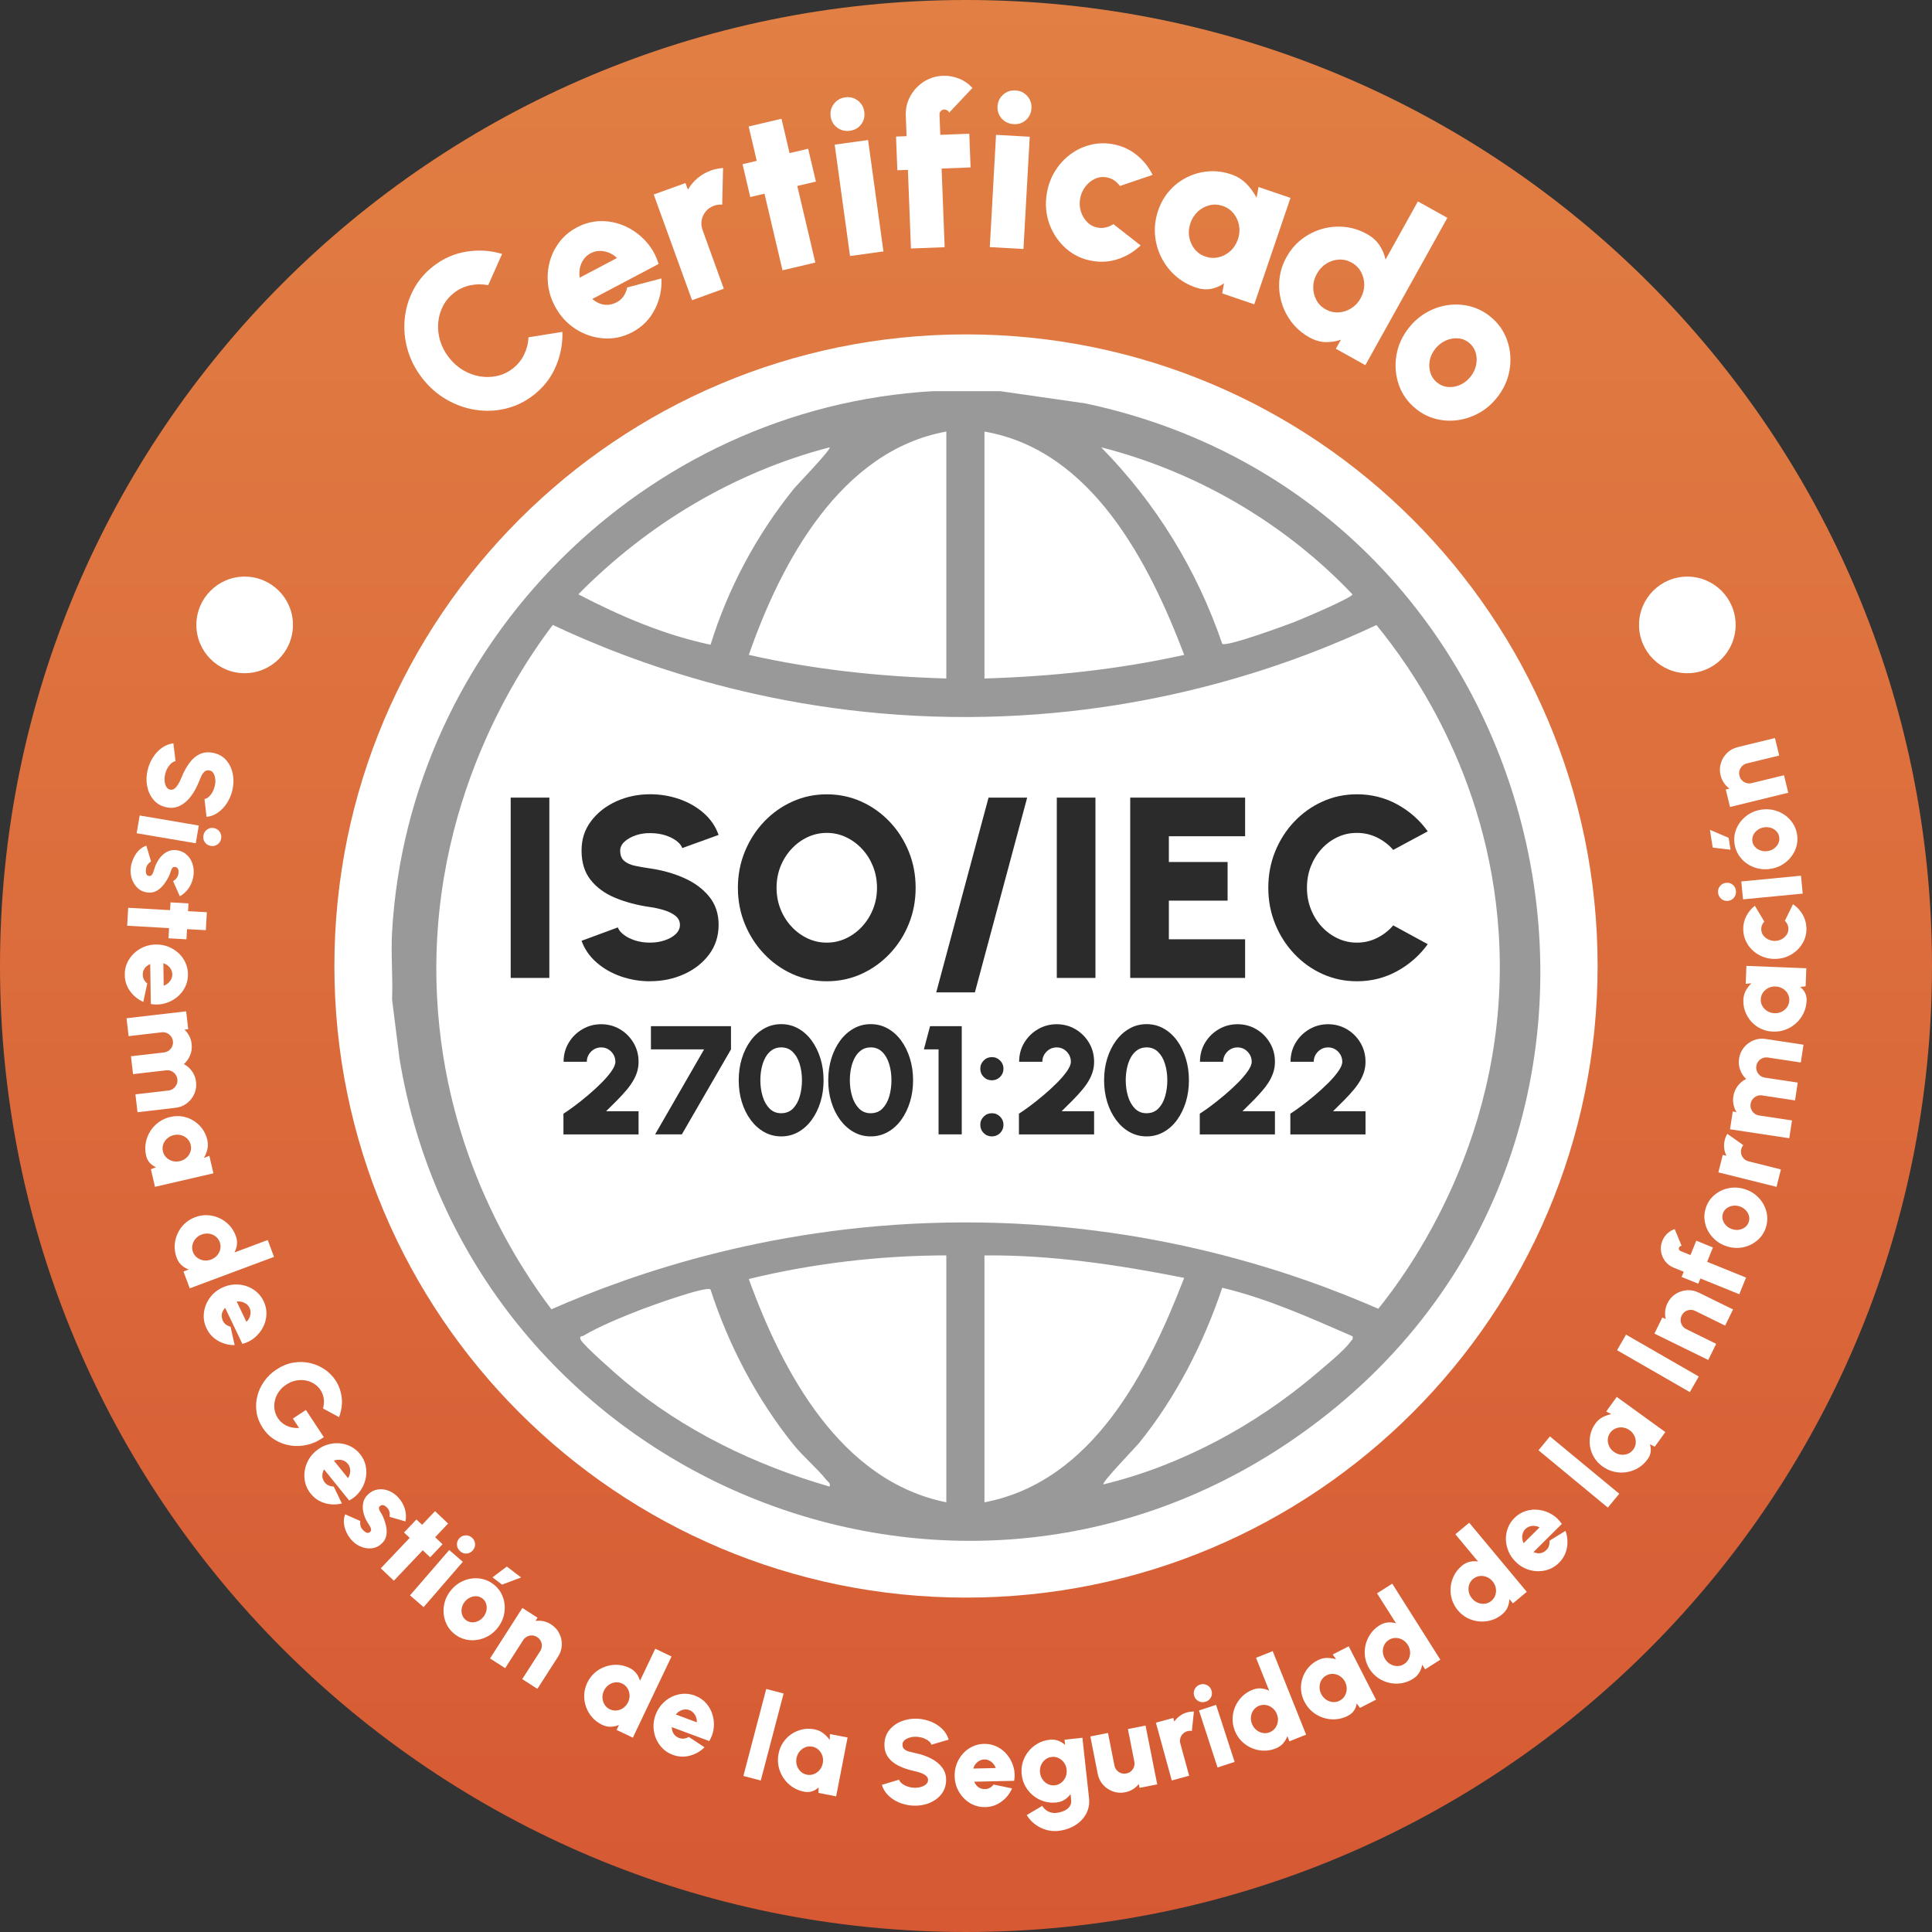 <?xml version="1.0" encoding="UTF-8"?>
<svg xmlns="http://www.w3.org/2000/svg" xmlns:xlink="http://www.w3.org/1999/xlink" version="1.1" viewBox="0 0 750 750">
  <rect x="0" y="0" width="750" height="750" fill="#333333" stroke="none"/>
  <!-- Generator: Adobe Illustrator 29.3.1, SVG Export Plug-In . SVG Version: 2.1.0 Build 151)  -->
  <defs>
    <style>
      .st0 {
        fill: #2b2b2b;
      }

      .st1 {
        isolation: isolate;
      }

      .st2 {
        mix-blend-mode: multiply;
      }

      .st3 {
        fill: #fff;
      }

      .st4 {
        fill: url(#Degradado_sin_nombre_7);
      }

      .st5 {
        fill: #999;
      }
    </style>
    <linearGradient id="Degradado_sin_nombre_7" data-name="Degradado sin nombre 7" x1="375" y1="0" x2="375" y2="750" gradientUnits="userSpaceOnUse">
      <stop offset="0" stop-color="#e17f44"/>
      <stop offset="1" stop-color="#d65933"/>
    </linearGradient>
  </defs>
  <g class="st1">
    <g id="Capa_1">
      <g>
        <circle class="st3" cx="375" cy="375" r="273.87"/>
        <path class="st4" d="M375,0C167.89,0,0,167.89,0,375s167.89,375,375,375,375-167.89,375-375S582.11,0,375,0ZM375,620.19c-135.41,0-245.19-109.77-245.19-245.19s109.77-245.19,245.19-245.19,245.19,109.77,245.19,245.19-109.77,245.19-245.19,245.19Z"/>
        <g>
          <g id="_x32_sl28b.tif" class="st2">
            <path class="st5" d="M388.27,151.85l33.13,4.76c189.69,40.27,242.41,292.32,79.52,402.9-135.48,91.97-319.62,10.78-345.85-148.67l-2.87-22.84c.36-8.65-.49-17.52,0-26.14,6.36-112.03,97.92-203.58,209.94-210.01h26.13ZM367.36,167.53c-41.06,7.43-64.13,50.69-76.67,86.69,25.14,5.7,50.88,8.44,76.67,9.16v-95.86ZM382.17,167.53v95.86c26.07-.77,52.1-3.52,77.54-9.16-13.63-35.85-35.86-79.51-77.54-86.69ZM322.06,173.64c-37.15,9.7-70.7,29.84-97.55,57.07,16.23,8.46,33.34,15.78,51.32,19.57,6.81-21.96,17.88-42.65,32.31-60.5,1.29-1.59,14.74-15.46,13.91-16.14ZM427.47,173.64c21.3,21.7,37.17,47.48,47.01,76.31,1.71,1.22,24.51-7.13,28.14-8.55,2.7-1.06,22.39-9.37,22.4-10.69-26.3-27.66-60.47-47.62-97.55-57.07ZM214.06,508.26c31.21-13.7,87.36-33.59,159.97-33.72,73.15-.14,129.73,19.83,161.02,33.52,10.38-12.91,51.75-67.38,46.76-145.69-3.99-62.61-35.36-104.93-47.48-119.73-29.58,13.91-85.44,35.46-158.55,35.71-74.57.25-131.49-21.77-161.2-35.75-11.12,14.68-48.81,68.19-44.92,144.44,3.17,62.13,32.21,105.1,44.39,121.22ZM367.36,487.34c-25.76.05-51.69,3.08-76.68,9.17,13.1,36.14,35.54,78.42,76.68,86.68v-95.86ZM382.17,487.34v95.86c42.04-8.03,63.51-50.84,77.53-87.13-25.51-5.05-51.44-8.96-77.53-8.72ZM525.03,518.73c-16.49-7.18-32.96-14.62-50.55-18.82-7.31,21.63-17.86,42.38-32.22,60.18-1.27,1.57-14.75,15.48-13.91,16.14,30.01-7.25,58.83-22.81,82.3-42.71,3.41-2.9,11.29-9.33,13.54-12.6.51-.74,1.21-.86.86-2.18ZM275.79,500.52c-1.97-1.27-23.42,6.5-27.13,7.94-6.92,2.68-15.86,6.34-22.18,10.06-.52.31-1.71.02-1.1,1.48.85,2.05,14.29,13.86,17,16.11,23.19,19.3,50.71,32.64,79.68,40.98.39-1.5-.6-1.74-1.29-2.62-3.48-4.42-8.85-8.88-12.61-13.52-14.28-17.62-25.4-38.86-32.36-60.43Z"/>
          </g>
          <g>
            <path class="st0" d="M218.73,440.37v-8.04c1.12-.7,2.52-1.67,4.2-2.92,1.68-1.25,3.45-2.66,5.3-4.22,1.85-1.56,3.58-3.14,5.19-4.75s2.92-3.14,3.94-4.59c1.02-1.45,1.53-2.67,1.53-3.67s-.25-1.96-.75-2.81c-.5-.85-1.17-1.52-1.99-2.02-.83-.5-1.76-.75-2.78-.75s-1.95.25-2.79.75c-.84.5-1.52,1.18-2.02,2.02-.51.85-.77,1.79-.77,2.81h-9c0-2.76.67-5.24,2.01-7.44,1.34-2.2,3.11-3.94,5.33-5.22,2.21-1.28,4.62-1.92,7.24-1.92s5.09.65,7.29,1.95c2.2,1.3,3.95,3.05,5.26,5.26,1.31,2.21,1.97,4.66,1.97,7.37,0,1.34-.18,2.61-.54,3.82-.36,1.21-.89,2.4-1.58,3.57-.69,1.17-1.54,2.37-2.56,3.58-1.02,1.22-2.2,2.5-3.53,3.86-1.33,1.35-2.79,2.8-4.39,4.36h12.6v9h-29.16Z"/>
            <path class="st0" d="M254.31,440.37l19.02-33h-20.64v-9h31.08v9l-19.08,33h-10.38Z"/>
            <path class="st0" d="M303.27,441.15c-2.4,0-4.6-.57-6.62-1.7-2.01-1.13-3.75-2.7-5.23-4.69-1.48-2-2.63-4.32-3.44-6.95s-1.21-5.45-1.21-8.45.4-5.81,1.21-8.45c.81-2.63,1.96-4.94,3.44-6.95,1.48-2,3.23-3.56,5.23-4.69,2.01-1.13,4.22-1.7,6.62-1.7s4.6.57,6.62,1.7c2.01,1.13,3.75,2.7,5.2,4.69,1.46,2,2.6,4.32,3.41,6.95.81,2.63,1.21,5.45,1.21,8.45s-.4,5.82-1.21,8.45-1.95,4.94-3.41,6.95c-1.46,2-3.2,3.56-5.2,4.69-2.01,1.13-4.21,1.7-6.62,1.7ZM303.27,432.15c1.86,0,3.38-.61,4.58-1.83,1.19-1.22,2.07-2.8,2.63-4.76.56-1.95.84-4.02.84-6.19,0-2.3-.3-4.42-.9-6.36-.6-1.94-1.5-3.5-2.69-4.66-1.19-1.17-2.68-1.76-4.46-1.76-1.4,0-2.61.36-3.63,1.07-1.02.71-1.86,1.67-2.52,2.88s-1.15,2.57-1.47,4.09-.48,3.1-.48,4.74c0,2.16.29,4.22.87,6.17.58,1.95,1.47,3.54,2.67,4.77s2.72,1.85,4.56,1.85Z"/>
            <path class="st0" d="M338.01,441.15c-2.4,0-4.6-.57-6.61-1.7s-3.76-2.7-5.24-4.69c-1.48-2-2.62-4.32-3.43-6.95s-1.21-5.45-1.21-8.45.4-5.81,1.21-8.45c.81-2.63,1.95-4.94,3.43-6.95,1.48-2,3.23-3.56,5.24-4.69s4.22-1.7,6.61-1.7,4.61.57,6.62,1.7c2.01,1.13,3.75,2.7,5.21,4.69,1.46,2,2.59,4.32,3.4,6.95.81,2.63,1.22,5.45,1.22,8.45s-.41,5.82-1.22,8.45-1.95,4.94-3.4,6.95c-1.46,2-3.2,3.56-5.21,4.69-2.01,1.13-4.21,1.7-6.62,1.7ZM338.01,432.15c1.86,0,3.39-.61,4.58-1.83,1.19-1.22,2.07-2.8,2.63-4.76.56-1.95.84-4.02.84-6.19,0-2.3-.3-4.42-.9-6.36s-1.49-3.5-2.69-4.66c-1.19-1.17-2.67-1.76-4.46-1.76-1.4,0-2.61.36-3.63,1.07s-1.86,1.67-2.52,2.88c-.66,1.21-1.15,2.57-1.47,4.09-.32,1.52-.48,3.1-.48,4.74,0,2.16.29,4.22.87,6.17s1.47,3.54,2.67,4.77c1.2,1.23,2.72,1.85,4.56,1.85Z"/>
            <path class="st0" d="M364.35,440.37v-33h-5.7l2.4-9h12.3v42h-9Z"/>
            <path class="st0" d="M385.05,419.37c-1.26,0-2.32-.43-3.19-1.3s-1.31-1.94-1.31-3.2.43-2.3,1.31-3.18c.87-.88,1.93-1.32,3.19-1.32s2.3.44,3.18,1.32c.88.88,1.32,1.94,1.32,3.18s-.44,2.32-1.32,3.2c-.88.87-1.94,1.3-3.18,1.3ZM385.05,441.15c-1.26,0-2.32-.43-3.19-1.3s-1.31-1.94-1.31-3.2.43-2.3,1.31-3.18c.87-.88,1.93-1.32,3.19-1.32s2.3.44,3.18,1.32c.88.88,1.32,1.94,1.32,3.18s-.44,2.32-1.32,3.2c-.88.87-1.94,1.3-3.18,1.3Z"/>
            <path class="st0" d="M395.55,440.37v-8.04c1.12-.7,2.52-1.67,4.2-2.92,1.68-1.25,3.45-2.66,5.3-4.22s3.58-3.14,5.19-4.75c1.61-1.61,2.92-3.14,3.94-4.59,1.02-1.45,1.53-2.67,1.53-3.67s-.25-1.96-.75-2.81c-.5-.85-1.17-1.52-1.99-2.02-.83-.5-1.75-.75-2.77-.75s-1.95.25-2.79.75c-.84.5-1.51,1.18-2.02,2.02-.51.85-.76,1.79-.76,2.81h-9c0-2.76.67-5.24,2.01-7.44,1.34-2.2,3.11-3.94,5.33-5.22,2.21-1.28,4.62-1.92,7.24-1.92s5.09.65,7.29,1.95c2.2,1.3,3.95,3.05,5.26,5.26,1.31,2.21,1.97,4.66,1.97,7.37,0,1.34-.18,2.61-.54,3.82s-.89,2.4-1.57,3.57c-.69,1.17-1.55,2.37-2.57,3.58-1.02,1.22-2.2,2.5-3.53,3.86-1.33,1.35-2.79,2.8-4.39,4.36h12.6v9h-29.16Z"/>
            <path class="st0" d="M445.11,441.15c-2.4,0-4.6-.57-6.62-1.7s-3.76-2.7-5.23-4.69c-1.48-2-2.63-4.32-3.44-6.95s-1.21-5.45-1.21-8.45.4-5.81,1.21-8.45c.81-2.63,1.96-4.94,3.44-6.95,1.48-2,3.22-3.56,5.23-4.69s4.22-1.7,6.62-1.7,4.6.57,6.61,1.7c2.01,1.13,3.75,2.7,5.21,4.69,1.46,2,2.59,4.32,3.4,6.95.81,2.63,1.21,5.45,1.21,8.45s-.4,5.82-1.21,8.45-1.95,4.94-3.4,6.95c-1.46,2-3.2,3.56-5.21,4.69-2.01,1.13-4.21,1.7-6.61,1.7ZM445.11,432.15c1.86,0,3.38-.61,4.58-1.83,1.19-1.22,2.06-2.8,2.62-4.76.56-1.95.84-4.02.84-6.19,0-2.3-.3-4.42-.9-6.36s-1.5-3.5-2.69-4.66c-1.19-1.17-2.68-1.76-4.45-1.76-1.4,0-2.61.36-3.63,1.07s-1.86,1.67-2.52,2.88c-.66,1.21-1.15,2.57-1.47,4.09-.32,1.52-.48,3.1-.48,4.74,0,2.16.29,4.22.87,6.17s1.47,3.54,2.67,4.77c1.2,1.23,2.72,1.85,4.56,1.85Z"/>
            <path class="st0" d="M465.75,440.37v-8.04c1.12-.7,2.52-1.67,4.2-2.92,1.68-1.25,3.45-2.66,5.3-4.22s3.58-3.14,5.19-4.75c1.61-1.61,2.92-3.14,3.94-4.59,1.02-1.45,1.53-2.67,1.53-3.67s-.25-1.96-.75-2.81c-.5-.85-1.17-1.52-1.99-2.02-.83-.5-1.75-.75-2.77-.75s-1.95.25-2.79.75c-.84.5-1.51,1.18-2.02,2.02-.51.85-.76,1.79-.76,2.81h-9c0-2.76.67-5.24,2.01-7.44,1.34-2.2,3.11-3.94,5.33-5.22,2.21-1.28,4.62-1.92,7.24-1.92s5.09.65,7.29,1.95c2.2,1.3,3.95,3.05,5.26,5.26,1.31,2.21,1.97,4.66,1.97,7.37,0,1.34-.18,2.61-.54,3.82s-.89,2.4-1.57,3.57c-.69,1.17-1.55,2.37-2.57,3.58-1.02,1.22-2.2,2.5-3.53,3.86-1.33,1.35-2.79,2.8-4.39,4.36h12.6v9h-29.16Z"/>
            <path class="st0" d="M500.91,440.37v-8.04c1.12-.7,2.52-1.67,4.2-2.92,1.68-1.25,3.45-2.66,5.3-4.22s3.58-3.14,5.19-4.75c1.61-1.61,2.92-3.14,3.94-4.59,1.02-1.45,1.53-2.67,1.53-3.67s-.25-1.96-.75-2.81c-.5-.85-1.17-1.52-1.99-2.02-.83-.5-1.75-.75-2.77-.75s-1.95.25-2.79.75c-.84.5-1.51,1.18-2.02,2.02-.51.85-.76,1.79-.76,2.81h-9c0-2.76.67-5.24,2.01-7.44,1.34-2.2,3.11-3.94,5.33-5.22,2.21-1.28,4.62-1.92,7.24-1.92s5.09.65,7.29,1.95c2.2,1.3,3.95,3.05,5.26,5.26,1.31,2.21,1.97,4.66,1.97,7.37,0,1.34-.18,2.61-.54,3.82s-.89,2.4-1.57,3.57c-.69,1.17-1.55,2.37-2.57,3.58-1.02,1.22-2.2,2.5-3.53,3.86-1.33,1.35-2.79,2.8-4.39,4.36h12.6v9h-29.16Z"/>
          </g>
          <g>
            <path class="st0" d="M198.25,379.63v-70h15v70h-15Z"/>
            <path class="st0" d="M252.35,380.93c-3.93,0-7.7-.63-11.3-1.88-3.6-1.25-6.75-3.05-9.45-5.4-2.7-2.35-4.65-5.16-5.85-8.43l14.1-5.2c.33.97,1.08,1.9,2.23,2.8s2.61,1.64,4.37,2.23c1.77.58,3.73.88,5.9.88,2,0,3.88-.29,5.65-.88,1.76-.58,3.2-1.39,4.3-2.43,1.1-1.03,1.65-2.23,1.65-3.6s-.58-2.56-1.72-3.48-2.62-1.65-4.4-2.2c-1.78-.55-3.61-.96-5.47-1.22-5.07-.73-9.61-1.94-13.62-3.62-4.02-1.68-7.18-4.01-9.5-6.97-2.32-2.97-3.48-6.73-3.48-11.3s1.23-8.19,3.7-11.47c2.47-3.28,5.72-5.84,9.78-7.68,4.05-1.83,8.42-2.75,13.12-2.75,3.93,0,7.71.62,11.33,1.87,3.61,1.25,6.77,3.06,9.47,5.42,2.7,2.37,4.63,5.2,5.8,8.5l-14.1,5.1c-.33-.97-1.07-1.89-2.23-2.77-1.15-.88-2.61-1.61-4.37-2.18-1.77-.57-3.73-.85-5.9-.85-1.93-.03-3.78.25-5.55.85-1.77.6-3.22,1.42-4.35,2.45s-1.7,2.2-1.7,3.5c0,1.8.53,3.14,1.6,4.03,1.07.88,2.48,1.51,4.23,1.87,1.75.37,3.68.7,5.78,1,4.8.7,9.22,1.95,13.25,3.75,4.03,1.8,7.27,4.2,9.7,7.2,2.43,3,3.65,6.65,3.65,10.95s-1.22,8.19-3.67,11.47-5.69,5.84-9.73,7.67c-4.03,1.83-8.43,2.75-13.2,2.75Z"/>
            <path class="st0" d="M320.95,380.93c-4.73,0-9.18-.94-13.35-2.82-4.17-1.88-7.83-4.49-11-7.83-3.17-3.33-5.65-7.19-7.45-11.57s-2.7-9.07-2.7-14.07.9-9.69,2.7-14.07,4.28-8.24,7.45-11.58c3.17-3.33,6.83-5.94,11-7.82,4.17-1.88,8.62-2.82,13.35-2.82s9.23.94,13.4,2.82c4.17,1.88,7.83,4.49,11,7.82,3.17,3.33,5.64,7.19,7.43,11.58,1.78,4.38,2.67,9.07,2.67,14.07s-.89,9.69-2.67,14.07c-1.78,4.38-4.26,8.24-7.43,11.57-3.17,3.33-6.83,5.94-11,7.83-4.17,1.88-8.63,2.82-13.4,2.82ZM320.95,365.93c2.67,0,5.18-.56,7.52-1.68,2.35-1.12,4.43-2.65,6.22-4.6,1.8-1.95,3.21-4.21,4.23-6.77,1.02-2.57,1.53-5.32,1.53-8.25s-.51-5.68-1.53-8.25c-1.02-2.57-2.42-4.83-4.23-6.77-1.8-1.95-3.87-3.48-6.22-4.6-2.35-1.12-4.86-1.68-7.52-1.68s-5.17.56-7.52,1.68-4.43,2.65-6.22,4.6c-1.8,1.95-3.21,4.21-4.23,6.77-1.02,2.57-1.52,5.32-1.52,8.25s.51,5.68,1.52,8.25c1.02,2.57,2.43,4.83,4.23,6.77,1.8,1.95,3.87,3.48,6.22,4.6s4.86,1.68,7.52,1.68Z"/>
            <path class="st0" d="M398.75,309.63l-20.3,75.6h-15l20.3-75.6h15Z"/>
            <path class="st0" d="M410.25,379.63v-70h15v70h-15Z"/>
            <path class="st0" d="M438.75,379.63v-70h44.6v15h-29.6v10h22.8v15h-22.8v15h29.6v15h-44.6Z"/>
            <path class="st0" d="M526.75,380.93c-4.73,0-9.18-.94-13.35-2.82s-7.82-4.49-10.97-7.83c-3.15-3.33-5.62-7.19-7.4-11.57s-2.68-9.07-2.68-14.07.89-9.74,2.68-14.13c1.78-4.38,4.25-8.23,7.4-11.55,3.15-3.32,6.81-5.92,10.97-7.8s8.62-2.82,13.35-2.82c5.67,0,10.88,1.31,15.65,3.92,4.77,2.62,8.72,6.11,11.85,10.47l-13.4,7.2c-1.73-2-3.82-3.6-6.25-4.8-2.43-1.2-5.05-1.8-7.85-1.8s-5.17.55-7.52,1.65-4.42,2.62-6.2,4.58c-1.78,1.95-3.17,4.21-4.17,6.77-1,2.57-1.5,5.33-1.5,8.3s.5,5.68,1.5,8.25c1,2.57,2.39,4.83,4.17,6.77,1.78,1.95,3.85,3.48,6.2,4.6s4.86,1.68,7.52,1.68c2.8,0,5.42-.61,7.85-1.83,2.43-1.22,4.52-2.84,6.25-4.87l13.4,7.3c-3.13,4.33-7.08,7.82-11.85,10.45-4.77,2.63-9.98,3.95-15.65,3.95Z"/>
          </g>
          <g>
            <path class="st3" d="M57.32,298.91c.42-1.78,1.12-3.42,2.07-4.91s2.11-2.73,3.47-3.7,2.84-1.55,4.45-1.74l.83,6.95c-.47.05-.98.28-1.51.7-.53.42-1.02,1-1.48,1.74-.45.74-.8,1.6-1.03,2.58-.22.91-.29,1.79-.21,2.65.07.86.28,1.6.63,2.21.35.61.83.99,1.45,1.14.64.15,1.22.02,1.76-.4.54-.42,1.03-1.01,1.47-1.75.44-.75.82-1.53,1.15-2.35.88-2.22,1.92-4.14,3.11-5.78s2.59-2.82,4.19-3.55c1.59-.73,3.42-.85,5.49-.35,1.98.47,3.58,1.44,4.8,2.92,1.22,1.47,2.03,3.22,2.42,5.26.39,2.03.34,4.11-.17,6.24-.42,1.78-1.12,3.42-2.07,4.93-.96,1.5-2.12,2.74-3.48,3.7-1.36.97-2.85,1.54-4.48,1.71l-.79-6.94c.47-.05.97-.28,1.5-.71.52-.43,1.01-1.01,1.46-1.75s.79-1.6,1.02-2.58c.22-.87.3-1.74.21-2.61-.08-.86-.29-1.61-.64-2.23-.35-.63-.81-1.01-1.4-1.15-.82-.19-1.48-.1-2,.29s-.95.96-1.31,1.71-.71,1.59-1.08,2.51c-.84,2.1-1.88,3.96-3.13,5.6-1.25,1.63-2.69,2.84-4.31,3.61-1.62.78-3.41.93-5.35.47-1.98-.47-3.58-1.44-4.8-2.9-1.22-1.46-2.03-3.21-2.43-5.23s-.33-4.12.18-6.27Z"/>
            <path class="st3" d="M77.17,320.47l-1.17,6.89-22.95-3.9,1.17-6.89,22.95,3.9ZM78.96,324.37c.17-.99.64-1.77,1.41-2.33.77-.56,1.65-.76,2.63-.59.96.16,1.72.64,2.27,1.43.55.79.74,1.67.58,2.65-.16.96-.64,1.72-1.41,2.27s-1.65.75-2.61.58c-.98-.17-1.74-.63-2.29-1.39-.55-.76-.74-1.63-.57-2.61Z"/>
            <path class="st3" d="M50.9,335.97c.25-1.16.63-2.25,1.16-3.29s1.19-1.93,1.98-2.7c.79-.77,1.72-1.34,2.78-1.71l1.81,6.12c-.19.13-.42.33-.71.57-.29.25-.55.57-.8.97s-.41.9-.48,1.5c-.05.4-.05.79,0,1.18.04.39.15.71.34.98.19.26.47.42.86.46.43.05.78-.07,1.04-.36.26-.29.47-.65.62-1.09.15-.43.28-.84.39-1.22.38-1.35.97-2.61,1.77-3.79.8-1.18,1.78-2.11,2.93-2.79s2.43-.93,3.85-.77c1.59.19,2.91.75,3.97,1.71,1.06.95,1.83,2.12,2.29,3.52.47,1.39.62,2.85.44,4.38-.21,1.8-.78,3.43-1.7,4.87-.92,1.45-2.13,2.58-3.63,3.41l-2.6-5.84c.25-.16.51-.36.79-.6.27-.24.51-.53.73-.85.22-.33.37-.69.47-1.08.11-.53.15-1.02.11-1.45-.03-.43-.16-.79-.39-1.07-.22-.28-.58-.44-1.05-.5-.45-.05-.8.13-1.05.53-.25.41-.45.88-.61,1.41-.16.53-.31.96-.45,1.28-.59,1.27-1.3,2.46-2.13,3.55-.83,1.09-1.78,1.94-2.85,2.54-1.07.6-2.27.8-3.59.6-1.54-.18-2.84-.8-3.91-1.86-1.06-1.06-1.81-2.36-2.24-3.9-.43-1.53-.47-3.11-.13-4.73Z"/>
            <path class="st3" d="M65.41,364.24l.22-3.95-16.27-.92.4-6.97,16.27.92.17-3.02,6.97.4-.17,3.02,7.3.41-.4,6.97-7.3-.41-.22,3.95-6.97-.4Z"/>
            <path class="st3" d="M48.43,378.5c-.04-2.14.48-4.1,1.56-5.88s2.53-3.21,4.38-4.29,3.89-1.63,6.14-1.67c1.69-.03,3.28.25,4.78.83,1.49.58,2.81,1.4,3.95,2.44s2.04,2.27,2.7,3.67c.66,1.4,1,2.9,1.03,4.5.03,1.86-.35,3.57-1.14,5.13-.79,1.56-1.87,2.88-3.24,3.96-1.37,1.09-2.92,1.87-4.65,2.35s-3.52.55-5.38.23l-.25-15.53c-.54.23-1.03.53-1.46.9-.44.37-.78.83-1.04,1.37-.26.54-.39,1.17-.39,1.88,0,.68.15,1.31.47,1.89s.75,1.08,1.28,1.5l-1.54,7.15c-2.08-.91-3.79-2.3-5.13-4.15-1.34-1.86-2.03-3.95-2.07-6.28ZM63.41,373.9l.14,8.73c.66-.23,1.25-.56,1.75-1.01.5-.44.9-.96,1.18-1.54s.42-1.21.41-1.88c0-.65-.17-1.27-.47-1.84-.31-.58-.72-1.08-1.24-1.49-.52-.42-1.11-.74-1.78-.96Z"/>
            <path class="st3" d="M49.14,395.28l23.12-2.69.81,6.94-1.46.17c.75.69,1.37,1.51,1.86,2.46s.79,1.96.92,3.06c.18,1.54,0,3-.56,4.38s-1.37,2.53-2.44,3.47c1.27.68,2.33,1.62,3.18,2.83.85,1.2,1.37,2.57,1.54,4.1.19,1.66-.04,3.22-.69,4.67-.65,1.45-1.61,2.66-2.87,3.63-1.26.97-2.73,1.55-4.39,1.74l-14.78,1.72-.81-6.94,12.83-1.49c.72-.08,1.36-.34,1.9-.76.54-.42.96-.95,1.25-1.57.29-.63.39-1.3.3-2.03-.08-.72-.34-1.36-.76-1.92-.42-.55-.95-.97-1.58-1.26-.63-.29-1.3-.39-2.03-.3l-12.83,1.49-.81-6.94,12.83-1.49c.72-.08,1.36-.33,1.91-.75s.96-.94,1.25-1.57.39-1.31.3-2.04c-.08-.71-.34-1.34-.76-1.89-.42-.55-.95-.97-1.58-1.26-.63-.29-1.3-.39-2.03-.3l-12.83,1.49-.81-6.94Z"/>
            <path class="st3" d="M81.27,448.68l1.57,6.8-22.68,5.25-1.58-6.83,1.97-.79c-.92-.38-1.71-.94-2.4-1.68-.68-.74-1.15-1.68-1.42-2.81-.39-1.69-.44-3.35-.15-4.97.3-1.62.88-3.12,1.74-4.5s1.97-2.55,3.29-3.52c1.33-.97,2.84-1.65,4.53-2.04,1.62-.37,3.2-.43,4.74-.16s2.97.81,4.28,1.63,2.43,1.86,3.36,3.12c.93,1.26,1.58,2.69,1.95,4.29.3,1.3.31,2.55.02,3.74-.29,1.19-.74,2.29-1.35,3.31l2.1-.82ZM63.23,446.92c.22.94.66,1.74,1.32,2.4s1.45,1.12,2.38,1.39c.92.26,1.88.28,2.88.05,1-.23,1.85-.67,2.56-1.31s1.22-1.41,1.53-2.29c.31-.88.35-1.79.13-2.73-.22-.94-.66-1.73-1.32-2.38s-1.45-1.11-2.37-1.36c-.92-.26-1.88-.27-2.88-.04-1,.23-1.85.67-2.56,1.31-.71.64-1.22,1.4-1.53,2.28-.31.88-.35,1.77-.14,2.7Z"/>
            <path class="st3" d="M103.93,481.38l2.44,6.54-32.71,12.21-2.44-6.54,2.01-.75c-1.01-.39-1.92-.95-2.75-1.7-.83-.74-1.46-1.71-1.9-2.88-.59-1.59-.85-3.18-.77-4.78.08-1.6.45-3.13,1.11-4.58.66-1.45,1.57-2.73,2.73-3.84,1.16-1.11,2.53-1.96,4.11-2.55,1.59-.59,3.18-.85,4.78-.77,1.6.08,3.13.45,4.58,1.11s2.73,1.57,3.84,2.73c1.11,1.16,1.96,2.53,2.55,4.12.44,1.18.6,2.32.47,3.42-.13,1.1-.45,2.13-.97,3.08l12.91-4.82ZM74.9,486.01c.34.9.88,1.64,1.62,2.2.74.57,1.59.92,2.54,1.07.95.14,1.9.04,2.86-.32.96-.36,1.75-.9,2.37-1.63.62-.73,1.03-1.55,1.22-2.47.19-.92.12-1.82-.22-2.72-.34-.9-.88-1.63-1.61-2.19-.74-.56-1.58-.91-2.53-1.04-.94-.14-1.9-.02-2.86.33-.96.36-1.75.9-2.37,1.63-.62.73-1.03,1.55-1.22,2.46-.19.91-.12,1.8.21,2.69Z"/>
            <path class="st3" d="M80.18,515.68c-.92-1.93-1.27-3.93-1.03-6s.97-3.97,2.19-5.72c1.23-1.75,2.86-3.11,4.89-4.08,1.53-.73,3.09-1.14,4.69-1.23,1.6-.09,3.13.1,4.61.57,1.47.47,2.8,1.21,3.99,2.21,1.18,1,2.12,2.22,2.81,3.66.8,1.68,1.17,3.39,1.1,5.14-.07,1.74-.5,3.4-1.3,4.95-.8,1.56-1.88,2.91-3.25,4.07-1.37,1.16-2.97,1.97-4.79,2.45l-6.7-14.01c-.4.43-.72.91-.96,1.43s-.37,1.08-.37,1.68.14,1.22.43,1.87c.28.62.69,1.13,1.22,1.52.53.39,1.13.67,1.79.83l1.58,7.14c-2.27.04-4.4-.51-6.4-1.64-1.99-1.13-3.49-2.74-4.49-4.84ZM91.89,505.26l3.77,7.88c.51-.48.9-1.03,1.18-1.65.27-.61.42-1.24.43-1.9.02-.65-.12-1.28-.41-1.88-.28-.59-.68-1.08-1.2-1.48-.52-.4-1.1-.68-1.74-.84s-1.32-.21-2.02-.13Z"/>
            <path class="st3" d="M101.99,554.31c-1.25-1.91-2.05-3.91-2.38-6.03-.33-2.11-.24-4.2.27-6.26.51-2.06,1.4-3.99,2.67-5.79s2.87-3.34,4.8-4.61c2.09-1.37,4.23-2.25,6.43-2.63s4.35-.34,6.44.11c2.09.45,4,1.27,5.74,2.44,1.73,1.17,3.17,2.62,4.31,4.34,1.25,1.89,2.03,4.05,2.36,6.47.33,2.42,0,5.02-1,7.79l-6.23-3.37c.37-1.38.46-2.68.27-3.9-.2-1.22-.61-2.3-1.24-3.26-.64-.97-1.46-1.78-2.46-2.42-1-.64-2.1-1.08-3.31-1.3-1.21-.23-2.46-.21-3.76.04-1.3.25-2.57.79-3.82,1.61-1.14.75-2.08,1.65-2.82,2.71-.74,1.05-1.25,2.17-1.53,3.36-.29,1.19-.34,2.39-.15,3.58s.62,2.32,1.31,3.37c.39.6.86,1.14,1.41,1.62.55.48,1.17.9,1.86,1.24.69.34,1.45.6,2.28.76.83.16,1.72.21,2.67.16l-2.41-3.66,5.06-3.33,6.94,10.54c-1.97,1.44-4.07,2.43-6.29,2.96-2.23.53-4.43.63-6.62.3-2.19-.33-4.21-1.07-6.08-2.21-1.87-1.15-3.44-2.69-4.71-4.62Z"/>
            <path class="st3" d="M120.63,579.85c-1.34-1.67-2.14-3.53-2.39-5.6-.25-2.06.02-4.09.82-6.07.79-1.98,2.06-3.68,3.82-5.1,1.32-1.06,2.74-1.82,4.28-2.28,1.53-.46,3.07-.63,4.62-.51,1.54.12,3.01.53,4.39,1.23,1.38.7,2.57,1.67,3.58,2.92,1.17,1.45,1.92,3.03,2.25,4.75s.3,3.42-.12,5.12c-.41,1.7-1.16,3.27-2.23,4.71-1.07,1.44-2.44,2.6-4.1,3.48l-9.75-12.09c-.29.51-.49,1.05-.6,1.61s-.11,1.13.02,1.72.41,1.16.85,1.72c.42.54.93.94,1.53,1.2.61.26,1.25.39,1.94.4l3.18,6.58c-2.2.56-4.4.52-6.6-.12-2.2-.64-4.03-1.86-5.49-3.68ZM129.62,567.01l5.48,6.8c.38-.59.64-1.21.76-1.87.13-.66.12-1.31-.01-1.95-.14-.64-.41-1.22-.83-1.74-.41-.51-.91-.9-1.5-1.16-.6-.27-1.23-.41-1.89-.42-.67,0-1.33.1-2,.34Z"/>
            <path class="st3" d="M136.04,597.35c-.73-.94-1.31-1.94-1.76-3.01-.45-1.07-.71-2.15-.78-3.25-.07-1.1.09-2.18.49-3.23l5.84,2.57c-.02.23-.03.53-.02.91,0,.38.08.79.22,1.24.14.45.42.9.84,1.34.28.3.57.55.9.77.32.22.64.34.97.37.32.03.63-.09.91-.36.32-.3.45-.64.4-1.02-.05-.39-.2-.78-.43-1.18-.23-.4-.46-.76-.68-1.09-.78-1.16-1.37-2.42-1.75-3.8-.38-1.37-.46-2.72-.23-4.04.23-1.31.86-2.46,1.9-3.44,1.17-1.09,2.46-1.73,3.87-1.93,1.41-.19,2.8-.02,4.17.52s2.57,1.37,3.62,2.49c1.24,1.33,2.11,2.81,2.62,4.44s.6,3.29.25,4.97l-6.13-1.79c.04-.3.06-.62.05-.99,0-.36-.07-.73-.18-1.11-.11-.38-.28-.73-.52-1.06-.34-.43-.68-.77-1.04-1.02-.35-.25-.71-.38-1.07-.39-.36,0-.71.15-1.06.48-.33.31-.42.69-.27,1.14.15.46.38.91.68,1.37.3.46.53.85.68,1.18.59,1.27,1.04,2.58,1.33,3.91.3,1.34.33,2.61.09,3.82s-.85,2.25-1.86,3.12c-1.13,1.06-2.45,1.65-3.95,1.78s-2.97-.14-4.42-.81-2.68-1.65-3.69-2.96Z"/>
            <path class="st3" d="M166.98,604.54l-2.87-2.73-11.22,11.82-5.07-4.81,11.22-11.82-2.2-2.08,4.81-5.07,2.2,2.08,5.03-5.3,5.07,4.81-5.03,5.3,2.87,2.73-4.81,5.07Z"/>
            <path class="st3" d="M174.39,601.72l5.28,4.57-15.23,17.6-5.28-4.57,15.23-17.6ZM178.65,602.2c-.76-.66-1.18-1.46-1.26-2.42-.08-.95.2-1.8.86-2.55.64-.74,1.44-1.14,2.4-1.2.96-.06,1.81.23,2.56.88.74.64,1.14,1.44,1.21,2.39.07.95-.22,1.8-.86,2.54-.65.75-1.44,1.16-2.38,1.24-.94.07-1.78-.21-2.53-.87Z"/>
            <path class="st3" d="M176.6,634.44c-1.7-1.3-2.91-2.93-3.64-4.87-.73-1.95-.94-3.97-.65-6.08.3-2.11,1.13-4.06,2.5-5.84,1.04-1.36,2.25-2.44,3.63-3.25,1.38-.81,2.84-1.34,4.36-1.58,1.53-.25,3.05-.19,4.56.16,1.51.35,2.9,1.02,4.17,1.99,1.7,1.3,2.91,2.93,3.64,4.87.73,1.95.94,3.98.64,6.09-.3,2.11-1.14,4.07-2.52,5.87-1.03,1.34-2.23,2.42-3.61,3.22-1.38.8-2.83,1.33-4.36,1.57-1.53.25-3.04.2-4.55-.15-1.5-.35-2.89-1.01-4.18-1.99ZM180.85,628.9c.7.54,1.48.83,2.33.88.85.05,1.68-.12,2.49-.51.81-.39,1.5-.96,2.07-1.71.59-.78.97-1.62,1.12-2.51.15-.9.09-1.75-.18-2.56-.27-.8-.74-1.46-1.41-1.97-.69-.53-1.46-.81-2.32-.86s-1.7.13-2.51.52-1.51.96-2.09,1.71c-.61.79-.98,1.63-1.12,2.51-.14.89-.08,1.73.2,2.53.28.8.75,1.45,1.42,1.96ZM191.2,612.32l5.55-4.19,5.55,4.25-7.4,2.77-3.7-2.83Z"/>
            <path class="st3" d="M216.65,643.1l-8.04,12.51-5.88-3.78,6.98-10.87c.39-.61.6-1.27.63-1.96.02-.7-.12-1.35-.43-1.96-.31-.61-.77-1.12-1.38-1.51-.61-.39-1.27-.61-1.96-.64-.69-.03-1.35.11-1.96.43-.62.32-1.12.78-1.52,1.39l-6.98,10.87-5.88-3.77,12.56-19.6,5.88,3.78-.77,1.25c1.01-.14,2.04-.1,3.08.12,1.04.22,2.02.63,2.95,1.23,1.41.91,2.47,2.07,3.18,3.49s1.04,2.93.98,4.52c-.05,1.59-.53,3.09-1.44,4.5Z"/>
            <path class="st3" d="M254.38,640.03l6.31,3.01-15.02,31.52-6.31-3,.92-1.93c-.99.42-2.04.65-3.15.69s-2.23-.21-3.37-.75c-1.53-.73-2.82-1.7-3.88-2.9-1.06-1.21-1.85-2.56-2.38-4.06s-.77-3.05-.71-4.66c.06-1.61.45-3.17,1.18-4.7.73-1.53,1.7-2.82,2.9-3.88s2.56-1.85,4.06-2.38c1.5-.53,3.05-.77,4.66-.71,1.6.06,3.17.45,4.7,1.18,1.14.54,2.04,1.25,2.71,2.13.67.88,1.16,1.84,1.44,2.89l5.93-12.44ZM236.73,663.54c.87.41,1.77.57,2.7.46s1.78-.44,2.56-1c.78-.56,1.39-1.3,1.83-2.22.44-.92.63-1.87.57-2.82-.06-.96-.34-1.83-.84-2.62-.5-.79-1.18-1.39-2.05-1.8-.87-.41-1.76-.57-2.69-.45-.92.11-1.77.45-2.54,1.01-.77.56-1.38,1.3-1.82,2.23s-.63,1.87-.57,2.82c.06.96.34,1.83.83,2.61.49.78,1.17,1.38,2.02,1.79Z"/>
            <path class="st3" d="M261.15,681.2c-2.01-.75-3.64-1.94-4.91-3.59-1.27-1.65-2.07-3.53-2.4-5.64-.33-2.11-.11-4.22.68-6.33.59-1.58,1.43-2.97,2.51-4.14s2.32-2.11,3.71-2.79c1.39-.68,2.86-1.08,4.4-1.18,1.54-.1,3.07.12,4.57.68,1.74.65,3.2,1.63,4.36,2.93,1.16,1.3,2,2.79,2.51,4.46.51,1.67.67,3.4.49,5.19-.18,1.79-.77,3.48-1.74,5.09l-14.55-5.41c.01.59.12,1.15.3,1.69.19.54.49,1.03.9,1.46.41.43.95.78,1.61,1.05.64.25,1.28.34,1.93.25.65-.09,1.28-.3,1.87-.65l6.1,4.03c-1.61,1.6-3.52,2.69-5.74,3.27s-4.42.46-6.6-.36ZM262.33,665.56l8.18,3.04c.03-.7-.07-1.37-.3-2s-.56-1.19-1.01-1.67c-.44-.48-.98-.83-1.6-1.07-.61-.23-1.24-.3-1.89-.23-.65.07-1.26.28-1.84.61-.58.33-1.09.77-1.54,1.31Z"/>
            <path class="st3" d="M288.58,689.42l8.87-33.77,6.75,1.77-8.87,33.77-6.75-1.77Z"/>
            <path class="st3" d="M322.17,673.16l6.86,1.33-4.44,22.85-6.88-1.34.08-2.12c-.72.68-1.55,1.18-2.51,1.5-.96.32-2,.37-3.15.15-1.71-.33-3.24-.96-4.6-1.89-1.36-.93-2.5-2.07-3.4-3.42s-1.53-2.83-1.88-4.44c-.34-1.61-.35-3.27-.02-4.97.32-1.63.91-3.1,1.78-4.4s1.95-2.39,3.23-3.25,2.69-1.46,4.22-1.8c1.53-.34,3.1-.35,4.71-.03,1.31.25,2.45.76,3.42,1.51s1.79,1.61,2.48,2.58l.11-2.25ZM313.23,688.93c.94.18,1.85.11,2.72-.23.87-.34,1.62-.87,2.23-1.61.62-.73,1.02-1.6,1.22-2.61.19-1,.14-1.96-.15-2.87-.3-.91-.79-1.69-1.47-2.33-.68-.64-1.5-1.05-2.44-1.23-.94-.18-1.85-.11-2.71.23s-1.6.88-2.21,1.61c-.61.74-1.01,1.61-1.21,2.61-.2,1.01-.14,1.96.15,2.88.3.91.78,1.69,1.46,2.32.67.64,1.48,1.05,2.41,1.23Z"/>
            <path class="st3" d="M354.24,700.94c-1.83-.12-3.56-.52-5.2-1.2-1.64-.69-3.05-1.61-4.23-2.78s-2.01-2.53-2.47-4.09l6.7-2c.13.46.44.92.95,1.37s1.16.84,1.97,1.16,1.71.52,2.72.58c.93.06,1.81-.02,2.65-.24.84-.22,1.53-.55,2.07-1,.54-.45.83-.99.87-1.63.04-.65-.19-1.2-.7-1.67-.51-.46-1.17-.84-1.98-1.15-.81-.31-1.65-.55-2.51-.73-2.33-.49-4.41-1.18-6.22-2.08-1.82-.9-3.22-2.07-4.21-3.52s-1.42-3.23-1.29-5.35c.13-2.03.81-3.77,2.05-5.22,1.24-1.45,2.83-2.55,4.77-3.28,1.94-.73,4-1.03,6.18-.9,1.83.12,3.56.52,5.21,1.2,1.65.69,3.06,1.62,4.25,2.8,1.18,1.18,2,2.55,2.45,4.12l-6.7,1.96c-.13-.46-.44-.91-.95-1.35-.51-.44-1.17-.82-1.97-1.14-.8-.32-1.71-.5-2.72-.57-.9-.07-1.76,0-2.6.23s-1.54.57-2.09,1.01c-.56.45-.85.97-.89,1.58-.05.84.16,1.48.63,1.92.47.44,1.11.77,1.91.99s1.69.43,2.65.63c2.21.46,4.23,1.18,6.05,2.13,1.82.95,3.25,2.16,4.3,3.63,1.04,1.46,1.5,3.2,1.38,5.19-.13,2.03-.81,3.77-2.04,5.22-1.23,1.45-2.82,2.55-4.74,3.28-1.93.73-4,1.03-6.21.89Z"/>
            <path class="st3" d="M382.5,701.51c-2.14.05-4.1-.46-5.89-1.52-1.78-1.06-3.22-2.51-4.31-4.35-1.09-1.84-1.66-3.88-1.71-6.13-.04-1.69.23-3.28.8-4.78.57-1.49,1.38-2.82,2.41-3.97s2.25-2.06,3.65-2.73,2.9-1.02,4.49-1.06c1.86-.04,3.57.33,5.14,1.11,1.56.78,2.89,1.85,3.98,3.22,1.09,1.37,1.89,2.91,2.38,4.64.49,1.73.58,3.52.26,5.37l-15.52.35c.23.54.53,1.02.91,1.46.37.43.83.78,1.37,1.03.54.25,1.17.38,1.88.38.68,0,1.31-.16,1.89-.48.57-.32,1.07-.75,1.49-1.29l7.16,1.49c-.9,2.08-2.27,3.8-4.12,5.16-1.85,1.35-3.94,2.06-6.26,2.11ZM377.81,686.55l8.73-.2c-.23-.66-.57-1.24-1.02-1.75-.45-.5-.96-.89-1.55-1.18s-1.22-.41-1.88-.4c-.65.02-1.27.18-1.84.48-.58.31-1.07.72-1.49,1.24s-.73,1.12-.95,1.79Z"/>
            <path class="st3" d="M413.25,675.35l6.94-.76,2.57,23.37c.19,1.76.02,3.37-.53,4.85-.55,1.47-1.38,2.77-2.49,3.89-1.11,1.12-2.43,2.03-3.95,2.72-1.53.69-3.17,1.13-4.92,1.33-1.64.18-3.24.04-4.8-.42-1.56-.46-3-1.18-4.29-2.16s-2.36-2.17-3.2-3.56l6.02-3.57c.4.66.89,1.2,1.47,1.63.58.43,1.21.74,1.9.93.69.19,1.4.24,2.13.16.8-.09,1.56-.26,2.29-.51s1.36-.59,1.9-1.01c.55-.42.96-.92,1.24-1.51.28-.59.38-1.25.29-2.01l-.25-2.27c-.61.86-1.36,1.59-2.26,2.18-.9.59-1.96.95-3.19,1.09-1.68.18-3.29.04-4.82-.43-1.54-.47-2.92-1.2-4.16-2.2-1.24-.99-2.26-2.19-3.05-3.59-.8-1.4-1.28-2.94-1.47-4.62-.18-1.68-.04-3.29.43-4.83.47-1.53,1.2-2.92,2.2-4.16.99-1.24,2.19-2.26,3.59-3.05,1.4-.79,2.94-1.28,4.62-1.47,1.23-.14,2.35-.01,3.35.37,1,.38,1.89.93,2.67,1.64l-.22-2.04ZM409.48,693.05c.96-.11,1.8-.45,2.53-1.03.73-.58,1.28-1.31,1.66-2.2.37-.88.5-1.84.39-2.85-.11-1.02-.44-1.92-1-2.7-.55-.78-1.25-1.38-2.09-1.78-.84-.41-1.74-.56-2.7-.45-.94.1-1.77.44-2.5,1.02-.73.58-1.27,1.31-1.65,2.2-.37.88-.5,1.84-.39,2.85.11,1.02.45,1.92,1,2.7.55.78,1.25,1.38,2.08,1.78.83.41,1.72.56,2.66.46Z"/>
            <path class="st3" d="M426.14,688.63l-2.87-14.55,6.85-1.35,2.5,12.63c.14.72.44,1.33.91,1.85s1.03.89,1.68,1.12c.65.23,1.33.27,2.03.13.72-.14,1.33-.44,1.85-.9.52-.46.89-1.01,1.12-1.67s.27-1.34.13-2.05l-2.49-12.63,6.85-1.35,4.53,22.83-6.85,1.35-.32-1.48c-.63.81-1.4,1.49-2.3,2.04-.9.56-1.9.94-2.98,1.16-1.63.32-3.2.22-4.7-.32-1.5-.53-2.79-1.39-3.85-2.57-1.06-1.18-1.76-2.59-2.08-4.24Z"/>
            <path class="st3" d="M454.88,691.19l-6.16-22.45,6.74-1.84.41,1.41c.57-.85,1.29-1.58,2.15-2.21.86-.62,1.82-1.08,2.88-1.37.81-.22,1.66-.33,2.57-.32l-.78,7.55c-.59-.1-1.16-.07-1.72.08-.7.19-1.3.54-1.78,1.03-.48.49-.82,1.08-.99,1.74-.18.67-.17,1.35.02,2.06l3.41,12.46-6.74,1.84Z"/>
            <path class="st3" d="M468.05,660.59c-.96.31-1.87.26-2.72-.17-.86-.42-1.44-1.11-1.74-2.05-.3-.93-.23-1.82.21-2.68.44-.85,1.13-1.43,2.08-1.74.93-.3,1.82-.24,2.67.2.85.43,1.43,1.11,1.73,2.04.31.94.25,1.84-.17,2.68s-1.1,1.41-2.05,1.72ZM465.44,663.99l6.64-2.16,7.2,22.14-6.64,2.16-7.2-22.14Z"/>
            <path class="st3" d="M487.58,643.55l6.48-2.59,12.97,32.42-6.48,2.59-.8-1.99c-.36,1.01-.91,1.94-1.63,2.78-.72.84-1.67,1.49-2.84,1.96-1.57.63-3.16.92-4.76.88-1.61-.04-3.14-.38-4.6-1-1.46-.63-2.76-1.51-3.9-2.64-1.14-1.13-2.02-2.49-2.65-4.06s-.92-3.16-.88-4.76c.04-1.61.38-3.14,1-4.6.63-1.46,1.51-2.76,2.64-3.9s2.48-2.02,4.06-2.65c1.17-.47,2.3-.65,3.4-.55s2.14.4,3.11.9l-5.12-12.79ZM492.88,672.47c.89-.36,1.61-.91,2.17-1.67.55-.75.89-1.61,1.01-2.56.12-.95,0-1.9-.39-2.85-.38-.95-.94-1.73-1.69-2.33-.74-.61-1.57-.99-2.49-1.16-.92-.17-1.83-.07-2.72.28-.89.36-1.61.91-2.16,1.67-.54.75-.87,1.6-.98,2.55-.12.95.02,1.9.4,2.85.38.95.94,1.73,1.69,2.33s1.57.99,2.48,1.16c.91.17,1.81.08,2.69-.27Z"/>
            <path class="st3" d="M517.35,642.27l6.22-3.18,10.6,20.73-6.24,3.19-1.24-1.72c-.14.98-.49,1.89-1.05,2.73-.56.84-1.35,1.53-2.39,2.06-1.55.79-3.14,1.24-4.79,1.35-1.65.11-3.24-.09-4.79-.6-1.55-.51-2.95-1.29-4.22-2.34-1.26-1.05-2.29-2.35-3.08-3.9-.76-1.48-1.19-3-1.31-4.56-.12-1.56.06-3.08.54-4.55.48-1.47,1.21-2.81,2.21-4.02,1-1.2,2.23-2.18,3.69-2.93,1.19-.61,2.4-.92,3.62-.92s2.4.16,3.54.5l-1.31-1.84ZM520.03,660.2c.86-.44,1.53-1.06,2-1.86.48-.8.73-1.68.77-2.64.03-.96-.18-1.89-.65-2.8-.47-.91-1.1-1.64-1.89-2.17-.8-.53-1.66-.84-2.59-.92-.93-.08-1.82.1-2.68.53-.86.44-1.52,1.06-1.99,1.86-.47.8-.72,1.68-.75,2.63s.19,1.89.66,2.8c.47.91,1.1,1.64,1.89,2.17s1.66.84,2.58.93c.92.09,1.81-.09,2.65-.52Z"/>
            <path class="st3" d="M534.57,618.52l5.9-3.74,18.67,29.51-5.9,3.74-1.15-1.81c-.17,1.06-.54,2.08-1.1,3.03-.56.96-1.37,1.78-2.43,2.45-1.43.91-2.94,1.48-4.52,1.73-1.59.25-3.16.2-4.71-.15-1.55-.35-2.99-.98-4.32-1.88-1.33-.91-2.44-2.07-3.35-3.5-.9-1.43-1.48-2.94-1.73-4.52-.25-1.59-.2-3.16.15-4.71.35-1.55.98-2.99,1.88-4.32.91-1.33,2.07-2.44,3.5-3.35,1.06-.67,2.14-1.06,3.25-1.16s2.18,0,3.22.32l-7.37-11.64ZM545.06,645.99c.81-.51,1.42-1.19,1.82-2.04.4-.84.58-1.74.52-2.7-.06-.96-.36-1.87-.91-2.73-.55-.87-1.24-1.53-2.08-1.99s-1.73-.69-2.66-.68c-.93,0-1.81.26-2.62.78-.81.52-1.42,1.19-1.81,2.03-.4.84-.56,1.73-.5,2.69.06.95.37,1.86.91,2.73.55.87,1.24,1.53,2.08,1.99s1.73.69,2.65.69c.93,0,1.79-.25,2.59-.76Z"/>
            <path class="st3" d="M564.97,595.59l5.37-4.47,22.35,26.83-5.37,4.47-1.37-1.65c-.03,1.08-.26,2.13-.69,3.15s-1.13,1.94-2.09,2.74c-1.3,1.08-2.72,1.85-4.26,2.31-1.54.45-3.1.61-4.69.47-1.59-.14-3.09-.58-4.53-1.3-1.43-.72-2.69-1.74-3.77-3.04-1.08-1.3-1.85-2.72-2.31-4.26-.46-1.54-.61-3.1-.47-4.69.14-1.58.58-3.09,1.3-4.53.73-1.43,1.74-2.69,3.04-3.77.97-.81,1.99-1.33,3.07-1.57,1.08-.24,2.16-.28,3.23-.1l-8.82-10.59ZM578.95,621.46c.74-.62,1.25-1.37,1.54-2.26s.35-1.8.17-2.75-.6-1.81-1.25-2.59-1.43-1.35-2.33-1.7c-.89-.35-1.8-.46-2.73-.33-.92.13-1.76.5-2.5,1.11-.74.62-1.25,1.37-1.53,2.25-.28.88-.33,1.79-.15,2.73s.61,1.8,1.26,2.59,1.43,1.35,2.33,1.7c.89.35,1.8.46,2.72.34.92-.12,1.74-.48,2.47-1.09Z"/>
            <path class="st3" d="M605.18,606.69c-1.52,1.51-3.29,2.49-5.32,2.95-2.03.46-4.07.4-6.12-.18-2.05-.58-3.88-1.67-5.46-3.27-1.19-1.2-2.1-2.54-2.71-4.02-.62-1.48-.94-2.99-.98-4.54s.22-3.04.77-4.49,1.4-2.73,2.53-3.86c1.32-1.31,2.82-2.22,4.49-2.73s3.37-.65,5.11-.41c1.73.24,3.37.81,4.92,1.73,1.54.92,2.84,2.16,3.89,3.72l-11.01,10.94c.54.23,1.09.38,1.66.43.57.06,1.14,0,1.7-.2.57-.19,1.11-.53,1.62-1.02.5-.47.84-1.02,1.03-1.65.19-.63.26-1.29.2-1.97l6.22-3.85c.78,2.13.97,4.32.56,6.58-.41,2.25-1.44,4.2-3.09,5.84ZM591.47,599.07l6.19-6.15c-.62-.32-1.27-.51-1.94-.57-.67-.06-1.31.02-1.93.22-.62.2-1.17.54-1.64,1.01-.46.46-.8,1-1,1.62-.21.62-.28,1.26-.22,1.93s.24,1.31.55,1.95Z"/>
            <path class="st3" d="M624.16,585.25l-26.92-22.25,4.45-5.38,26.91,22.25-4.45,5.38Z"/>
            <path class="st3" d="M623.53,547.94l4.09-5.66,18.86,13.65-4.11,5.68-1.89-.96c.32.94.42,1.91.31,2.91-.11,1-.51,1.97-1.19,2.92-1.02,1.41-2.24,2.53-3.65,3.38-1.42.84-2.93,1.39-4.54,1.64-1.61.25-3.22.2-4.82-.17s-3.11-1.06-4.52-2.08c-1.35-.97-2.43-2.13-3.24-3.47-.82-1.34-1.34-2.77-1.59-4.3-.24-1.53-.2-3.05.14-4.58.34-1.53.99-2.96,1.96-4.29.78-1.08,1.72-1.9,2.8-2.47,1.09-.56,2.22-.95,3.38-1.16l-2-1.05ZM634.06,562.69c.56-.78.88-1.64.94-2.57s-.11-1.83-.52-2.7-1.02-1.6-1.85-2.2-1.72-.96-2.67-1.07c-.95-.12-1.86,0-2.73.35-.87.35-1.58.92-2.15,1.69-.56.78-.87,1.63-.93,2.56-.06.93.12,1.82.53,2.68.41.86,1.03,1.59,1.86,2.19s1.72.96,2.67,1.07c.95.12,1.86,0,2.72-.34.86-.34,1.57-.9,2.12-1.67Z"/>
            <path class="st3" d="M655.99,540.41l-28.25-16.26,3.48-6.05,28.25,16.26-3.48,6.05Z"/>
            <path class="st3" d="M659.42,501.77l13.35,6.56-3.08,6.27-11.6-5.7c-.65-.32-1.33-.45-2.02-.4-.69.06-1.33.27-1.9.65s-1.02.89-1.34,1.55c-.32.65-.46,1.33-.41,2.02.05.69.27,1.32.65,1.9s.9,1.03,1.55,1.35l11.6,5.7-3.08,6.27-20.9-10.24,3.08-6.27,1.33.63c-.26-.99-.33-2.01-.23-3.07.1-1.06.4-2.08.88-3.07.74-1.5,1.77-2.69,3.11-3.56,1.33-.87,2.79-1.36,4.38-1.49,1.59-.13,3.13.18,4.63.92Z"/>
            <path class="st3" d="M652.31,485.62l3.93,1.59,2.25-5.57,6.47,2.62-2.25,5.57,15.1,6.12-2.62,6.47-15.1-6.12-.82,2.03-6.47-2.62.82-2.03-3.93-1.59c-1.35-.55-2.45-1.38-3.29-2.5-.84-1.12-1.37-2.38-1.59-3.77-.22-1.39-.05-2.77.51-4.14.4-.99,1.01-1.89,1.81-2.71.81-.81,1.8-1.42,2.99-1.83l2.69,6.51c-.25-.02-.46.05-.64.18-.18.14-.31.29-.38.46-.11.26-.11.52-.01.77s.28.44.53.54Z"/>
            <path class="st3" d="M685.5,476.53c-.66,2.04-1.8,3.72-3.39,5.05-1.59,1.33-3.44,2.21-5.52,2.63-2.09.42-4.2.28-6.34-.42-1.62-.53-3.04-1.31-4.26-2.35-1.22-1.04-2.2-2.23-2.94-3.59-.74-1.36-1.19-2.81-1.36-4.35-.16-1.54,0-3.07.5-4.59.67-2.04,1.79-3.72,3.39-5.05,1.59-1.33,3.44-2.21,5.53-2.62,2.1-.42,4.22-.27,6.37.43,1.61.53,3.02,1.31,4.23,2.34,1.21,1.03,2.19,2.23,2.93,3.59.74,1.36,1.19,2.81,1.36,4.34.17,1.53,0,3.07-.5,4.6ZM678.86,474.37c.27-.84.29-1.67.05-2.49-.24-.82-.67-1.55-1.31-2.18-.64-.63-1.4-1.1-2.3-1.39-.93-.3-1.84-.38-2.74-.22-.9.16-1.68.5-2.35,1.02-.67.52-1.13,1.18-1.39,1.98-.27.83-.28,1.65-.04,2.47s.69,1.56,1.33,2.2c.64.64,1.41,1.11,2.31,1.4.94.31,1.86.38,2.74.22.89-.16,1.66-.5,2.32-1.03.66-.53,1.12-1.19,1.38-1.98Z"/>
            <path class="st3" d="M689.66,460.74l-22.59-5.63,1.7-6.77,1.43.33c-.46-.91-.75-1.9-.87-2.95s-.05-2.12.22-3.18c.2-.81.53-1.61.98-2.39l6.2,4.38c-.37.47-.63.98-.77,1.53-.18.71-.17,1.39.02,2.06.19.66.54,1.24,1.03,1.72.49.48,1.1.81,1.8.99l12.53,3.14-1.7,6.77Z"/>
            <path class="st3" d="M694.62,441.87l-23.02-3.48,1.05-6.91,1.45.22c-.54-.87-.92-1.82-1.14-2.86-.22-1.04-.25-2.1-.08-3.19.23-1.53.8-2.89,1.69-4.08.89-1.18,1.98-2.08,3.27-2.71-1.04-.99-1.82-2.18-2.32-3.56s-.64-2.84-.41-4.36c.25-1.66.88-3.1,1.89-4.33,1.01-1.23,2.25-2.14,3.72-2.75s3.04-.78,4.69-.53l14.71,2.23-1.05,6.9-12.77-1.93c-.72-.11-1.4-.03-2.04.23-.64.27-1.18.66-1.62,1.19s-.72,1.16-.83,1.88c-.11.72-.03,1.4.23,2.05s.66,1.19,1.19,1.63,1.16.72,1.88.83l12.77,1.93-1.05,6.91-12.77-1.93c-.72-.11-1.4-.04-2.03.22-.64.26-1.17.65-1.62,1.19-.44.54-.72,1.17-.83,1.89-.11.71-.03,1.38.23,2.02.26.65.66,1.19,1.19,1.63.53.44,1.16.72,1.88.83l12.77,1.93-1.05,6.91Z"/>
            <path class="st3" d="M677.68,381.93l.28-6.98,23.26.93-.28,7-2.11.24c.78.61,1.41,1.36,1.87,2.25.46.9.67,1.93.62,3.09-.07,1.74-.46,3.35-1.17,4.83-.71,1.49-1.67,2.78-2.87,3.88-1.2,1.1-2.57,1.95-4.11,2.53-1.54.58-3.17.84-4.91.77-1.66-.07-3.2-.43-4.62-1.09s-2.65-1.56-3.7-2.7c-1.05-1.14-1.86-2.43-2.42-3.89s-.81-3.01-.75-4.65c.05-1.33.38-2.54.97-3.61s1.32-2.02,2.17-2.84l-2.24.24ZM694.61,388.38c.04-.96-.18-1.85-.64-2.66-.47-.81-1.11-1.47-1.93-1.96-.82-.5-1.74-.77-2.76-.81-1.02-.04-1.96.15-2.82.59-.86.43-1.55,1.03-2.08,1.8-.53.77-.81,1.64-.85,2.6-.04.96.17,1.84.64,2.65.46.8,1.11,1.45,1.93,1.94.82.49,1.74.76,2.76.8,1.02.04,1.96-.15,2.82-.59.86-.43,1.55-1.03,2.07-1.79s.81-1.62.85-2.56Z"/>
            <path class="st3" d="M692.9,357.43l3.13-6.42c1.5,1.01,2.73,2.3,3.68,3.88.95,1.58,1.46,3.32,1.54,5.22.09,2.14-.38,4.11-1.41,5.92-1.03,1.81-2.45,3.27-4.26,4.39-1.81,1.12-3.84,1.73-6.09,1.82-1.71.07-3.31-.16-4.82-.71-1.51-.54-2.84-1.32-4.01-2.34-1.17-1.01-2.1-2.22-2.79-3.6-.69-1.38-1.07-2.88-1.14-4.47-.08-1.91.29-3.69,1.11-5.34.82-1.65,1.95-3.04,3.39-4.17l3.66,6.14c-.4.44-.7.92-.91,1.45-.2.53-.29,1.07-.27,1.63.04.88.32,1.66.84,2.34.53.68,1.2,1.2,2.02,1.58.82.38,1.7.55,2.63.51.92-.04,1.76-.28,2.54-.72s1.41-1.03,1.87-1.74c.47-.72.68-1.52.65-2.4-.02-.56-.16-1.09-.4-1.6-.25-.51-.57-.97-.98-1.37Z"/>
            <path class="st3" d="M673.89,345.84c.1,1-.15,1.88-.75,2.62-.6.74-1.39,1.16-2.38,1.26-.97.09-1.83-.17-2.56-.78s-1.15-1.42-1.25-2.41c-.09-.97.16-1.83.77-2.57.61-.74,1.4-1.15,2.37-1.24.99-.1,1.85.15,2.57.75.73.59,1.14,1.38,1.23,2.37ZM676.64,349.13l-.67-6.95,23.17-2.23.67,6.95-23.17,2.23Z"/>
            <path class="st3" d="M671.78,329.84l-6.91-.8-1.08-6.9,7.27,3.1.72,4.6ZM697.61,323.89c.33,2.12.09,4.13-.72,6.04-.81,1.91-2.06,3.53-3.73,4.85-1.67,1.32-3.61,2.16-5.84,2.51-1.69.27-3.31.21-4.87-.15s-2.98-.99-4.25-1.86c-1.28-.88-2.34-1.96-3.19-3.26-.85-1.3-1.4-2.73-1.64-4.31-.33-2.12-.09-4.13.72-6.04.82-1.91,2.06-3.53,3.74-4.85,1.68-1.32,3.64-2.16,5.87-2.51,1.67-.26,3.28-.21,4.83.16,1.55.37,2.96.99,4.24,1.87,1.28.88,2.34,1.96,3.19,3.25.85,1.29,1.4,2.73,1.65,4.33ZM690.71,324.97c-.14-.88-.5-1.62-1.08-2.25-.59-.62-1.3-1.07-2.16-1.35-.85-.27-1.75-.34-2.68-.19-.97.15-1.81.5-2.55,1.05-.73.55-1.27,1.21-1.63,1.98-.36.77-.47,1.57-.34,2.4.14.86.5,1.6,1.09,2.22.59.62,1.32,1.07,2.18,1.35.86.28,1.76.35,2.69.2.98-.15,1.83-.5,2.54-1.05.72-.54,1.25-1.2,1.6-1.97.35-.77.46-1.57.33-2.4Z"/>
            <path class="st3" d="M674.59,290.03l14.45-3.52,1.65,6.79-12.55,3.06c-.71.17-1.31.5-1.81.99-.49.49-.84,1.06-1.04,1.72-.2.66-.21,1.34-.04,2.05.17.71.5,1.31.98,1.81.48.5,1.05.85,1.71,1.04s1.35.21,2.06.04l12.55-3.06,1.65,6.79-22.61,5.53-1.65-6.79,1.42-.37c-.83-.6-1.55-1.33-2.14-2.21s-1.03-1.85-1.29-2.92c-.4-1.63-.36-3.2.11-4.72.47-1.52,1.27-2.84,2.4-3.95,1.13-1.11,2.51-1.87,4.14-2.27Z"/>
          </g>
          <g>
            <circle class="st3" cx="655.02" cy="242.59" r="18.75"/>
            <circle class="st3" cx="94.98" cy="242.59" r="18.75"/>
          </g>
          <g>
            <path class="st3" d="M207.02,153.45c-3.27,2.53-6.84,4.26-10.72,5.18-3.88.93-7.8,1.08-11.76.46s-7.72-1.96-11.29-4.04c-3.57-2.07-6.7-4.83-9.37-8.29-2.69-3.47-4.59-7.2-5.7-11.18s-1.46-7.95-1.06-11.93c.4-3.97,1.54-7.72,3.41-11.25,1.87-3.53,4.44-6.55,7.71-9.08,3.91-3.03,8.21-4.91,12.9-5.65,4.69-.74,9.28-.44,13.78.9l-5.4,12.13c-2.27-.45-4.56-.45-6.88.03-2.32.47-4.45,1.46-6.38,2.95-1.84,1.43-3.28,3.15-4.31,5.16s-1.65,4.17-1.84,6.47.06,4.6.74,6.91c.68,2.31,1.81,4.48,3.4,6.53,1.57,2.02,3.38,3.66,5.44,4.89,2.06,1.24,4.23,2.05,6.5,2.45,2.27.39,4.52.35,6.74-.14,2.22-.48,4.25-1.44,6.09-2.86,1.93-1.5,3.41-3.31,4.44-5.45s1.6-4.37,1.71-6.7l13.15-2.12c.15,4.67-.71,9.18-2.6,13.55-1.88,4.37-4.78,8.06-8.69,11.09Z"/>
            <path class="st3" d="M245.43,128.97c-3.55,1.87-7.27,2.67-11.16,2.38-3.89-.28-7.51-1.51-10.88-3.68s-6.03-5.12-8.01-8.85c-1.48-2.8-2.37-5.7-2.66-8.69-.29-2.99-.05-5.88.72-8.68.78-2.8,2.06-5.34,3.84-7.63,1.78-2.29,4-4.14,6.65-5.54,3.09-1.63,6.27-2.45,9.54-2.45,3.27,0,6.4.69,9.38,2.06,2.98,1.37,5.6,3.3,7.87,5.79,2.27,2.49,3.91,5.42,4.94,8.8l-25.75,13.59c.84.71,1.75,1.27,2.74,1.69.99.41,2.05.61,3.17.58,1.12-.03,2.28-.35,3.48-.95,1.15-.57,2.07-1.37,2.76-2.39.69-1.02,1.17-2.16,1.43-3.42l13.26-3.49c.24,4.25-.63,8.29-2.59,12.1s-4.88,6.75-8.74,8.78ZM225.03,107.8l14.48-7.64c-.94-.92-2-1.61-3.17-2.08-1.17-.47-2.36-.69-3.59-.67-1.22.02-2.39.32-3.49.91-1.08.57-1.97,1.36-2.68,2.35-.71,1-1.19,2.11-1.45,3.33-.26,1.22-.29,2.49-.09,3.8Z"/>
            <path class="st3" d="M268.65,116.54l-14.88-41.03,12.32-4.45.97,2.57c.94-1.67,2.17-3.15,3.69-4.44s3.24-2.29,5.19-2.99c1.48-.53,3.06-.86,4.75-.98l-.33,14.23c-1.12-.09-2.18.05-3.19.41-1.29.46-2.35,1.2-3.18,2.19-.83,1-1.36,2.13-1.6,3.41-.23,1.28-.12,2.56.35,3.84l8.24,22.78-12.32,4.45Z"/>
            <path class="st3" d="M316.73,70.49l-7.22,1.7,7,29.74-12.74,3-7-29.74-5.52,1.3-3-12.75,5.52-1.3-3.14-13.34,12.74-3,3.14,13.34,7.22-1.7,3,12.74Z"/>
            <path class="st3" d="M329.97,50.75c-1.88.26-3.53-.14-4.97-1.21-1.44-1.06-2.29-2.52-2.54-4.36-.25-1.82.17-3.44,1.27-4.87,1.09-1.43,2.57-2.27,4.41-2.52,1.82-.25,3.44.16,4.86,1.25s2.26,2.53,2.51,4.34c.26,1.85-.14,3.47-1.2,4.88s-2.5,2.24-4.35,2.49ZM324.02,56.15l12.97-1.79,5.96,43.24-12.97,1.79-5.96-43.24Z"/>
            <path class="st3" d="M364.71,44.41l.31,7.94,11.25-.44.51,13.08-11.25.44,1.18,30.53-13.08.51-1.18-30.53-4.1.16-.51-13.08,4.1-.16-.31-7.94c-.11-2.73.47-5.25,1.74-7.56s3.01-4.18,5.22-5.62c2.22-1.44,4.71-2.21,7.47-2.32,2.01-.08,4.01.26,6.02,1.01,2.01.75,3.82,1.99,5.43,3.7l-9.06,9.61c-.16-.43-.43-.75-.8-.95-.37-.2-.73-.3-1.08-.29-.52.02-.97.21-1.33.58-.37.36-.54.81-.52,1.33Z"/>
            <path class="st3" d="M386.67,52.35l13.07.73-2.43,43.58-13.07-.73,2.42-43.58ZM393.55,48.19c-1.89-.11-3.44-.82-4.65-2.14s-1.76-2.91-1.66-4.77c.1-1.83.83-3.34,2.18-4.54,1.35-1.19,2.95-1.74,4.81-1.63,1.83.1,3.34.82,4.54,2.15s1.74,2.92,1.64,4.75c-.1,1.86-.81,3.38-2.11,4.56s-2.89,1.72-4.75,1.62Z"/>
            <path class="st3" d="M432.23,87.01l10.55,8.26c-2.44,2.36-5.29,4.1-8.55,5.23-3.26,1.13-6.66,1.39-10.18.79-3.96-.67-7.39-2.3-10.3-4.89-2.91-2.59-5.04-5.76-6.4-9.52-1.35-3.76-1.68-7.72-.97-11.88.54-3.16,1.6-6.01,3.18-8.56,1.58-2.55,3.54-4.7,5.85-6.44,2.32-1.75,4.88-2.99,7.69-3.72,2.81-.73,5.69-.85,8.65-.35,3.53.6,6.65,1.97,9.35,4.11,2.71,2.14,4.82,4.76,6.33,7.85l-12.69,4.31c-.64-.91-1.41-1.65-2.3-2.23-.89-.58-1.85-.96-2.88-1.13-1.64-.28-3.18-.07-4.62.63s-2.68,1.73-3.69,3.09c-1.01,1.36-1.67,2.91-1.96,4.63-.29,1.69-.18,3.34.33,4.95.51,1.61,1.33,2.98,2.47,4.12,1.14,1.14,2.52,1.84,4.16,2.12,1.03.17,2.06.14,3.1-.12,1.03-.25,1.99-.67,2.89-1.26Z"/>
            <path class="st3" d="M488.57,72.6l12.4,4.22-14.07,41.32-12.44-4.24.69-3.92c-1.51,1.09-3.19,1.8-5.05,2.16-1.86.35-3.82.17-5.88-.53-3.08-1.05-5.77-2.61-8.06-4.68s-4.11-4.48-5.45-7.23c-1.34-2.75-2.12-5.66-2.35-8.73s.18-6.15,1.23-9.24c1-2.95,2.48-5.52,4.43-7.72,1.95-2.2,4.22-3.93,6.82-5.21,2.6-1.28,5.37-2.04,8.29-2.27,2.92-.23,5.84.15,8.76,1.14,2.37.81,4.36,2.03,5.97,3.67,1.61,1.64,2.92,3.45,3.94,5.42l.77-4.16ZM467.94,99.6c1.71.58,3.41.67,5.12.27,1.71-.4,3.22-1.21,4.56-2.41s2.31-2.72,2.93-4.54c.62-1.82.77-3.61.45-5.38s-1.03-3.33-2.14-4.69c-1.11-1.36-2.51-2.33-4.22-2.91-1.71-.58-3.41-.67-5.1-.26-1.69.41-3.2,1.22-4.52,2.43s-2.29,2.73-2.91,4.54c-.62,1.82-.77,3.61-.45,5.38s1.02,3.33,2.12,4.69c1.09,1.36,2.48,2.32,4.16,2.89Z"/>
            <path class="st3" d="M550.43,78.19l11.44,6.37-31.85,57.2-11.44-6.37,1.95-3.51c-1.91.67-3.9.98-5.98.92s-4.15-.66-6.21-1.81c-2.77-1.54-5.08-3.51-6.91-5.9-1.84-2.39-3.16-5.02-3.98-7.88-.82-2.87-1.08-5.8-.77-8.8.3-3,1.22-5.88,2.77-8.65,1.54-2.77,3.51-5.08,5.9-6.91,2.39-1.83,5.01-3.16,7.88-3.98,2.87-.82,5.8-1.07,8.8-.77,3,.3,5.88,1.22,8.65,2.77,2.06,1.15,3.67,2.58,4.82,4.31,1.15,1.72,1.94,3.59,2.36,5.59l12.57-22.58ZM514.61,120.09c1.58.88,3.24,1.27,4.99,1.18s3.39-.61,4.91-1.56c1.53-.95,2.76-2.26,3.69-3.94.93-1.68,1.4-3.42,1.4-5.21s-.42-3.46-1.26-5-2.05-2.74-3.63-3.62c-1.58-.88-3.23-1.27-4.97-1.17-1.74.1-3.36.63-4.88,1.58-1.51.96-2.74,2.27-3.67,3.95-.93,1.68-1.4,3.42-1.4,5.21,0,1.8.41,3.46,1.24,4.99.83,1.53,2.02,2.72,3.57,3.59Z"/>
            <path class="st3" d="M549.6,158.65c-3.12-2.52-5.32-5.63-6.59-9.31-1.27-3.68-1.58-7.49-.92-11.43.66-3.94,2.31-7.55,4.96-10.83,2.01-2.49,4.33-4.46,6.96-5.91,2.63-1.45,5.38-2.37,8.26-2.75,2.88-.39,5.72-.21,8.53.52,2.81.74,5.38,2.05,7.71,3.93,3.12,2.52,5.32,5.63,6.59,9.31s1.57,7.5.91,11.45c-.67,3.95-2.34,7.58-5.01,10.88-1.99,2.47-4.3,4.42-6.92,5.86-2.62,1.44-5.37,2.35-8.25,2.74s-5.71.22-8.51-.51c-2.8-.73-5.38-2.04-7.73-3.94ZM557.83,148.47c1.29,1.04,2.73,1.63,4.33,1.76s3.16-.15,4.69-.84c1.53-.69,2.85-1.72,3.97-3.11,1.15-1.43,1.89-2.98,2.22-4.66.33-1.68.26-3.28-.21-4.8-.47-1.52-1.32-2.78-2.54-3.77-1.27-1.02-2.7-1.6-4.31-1.71-1.61-.12-3.19.17-4.74.86-1.55.69-2.88,1.73-4,3.11-1.17,1.45-1.91,3-2.22,4.66-.31,1.66-.23,3.24.26,4.75.48,1.51,1.33,2.76,2.55,3.75Z"/>
          </g>
        </g>
      </g>
    </g>
  </g>
</svg>